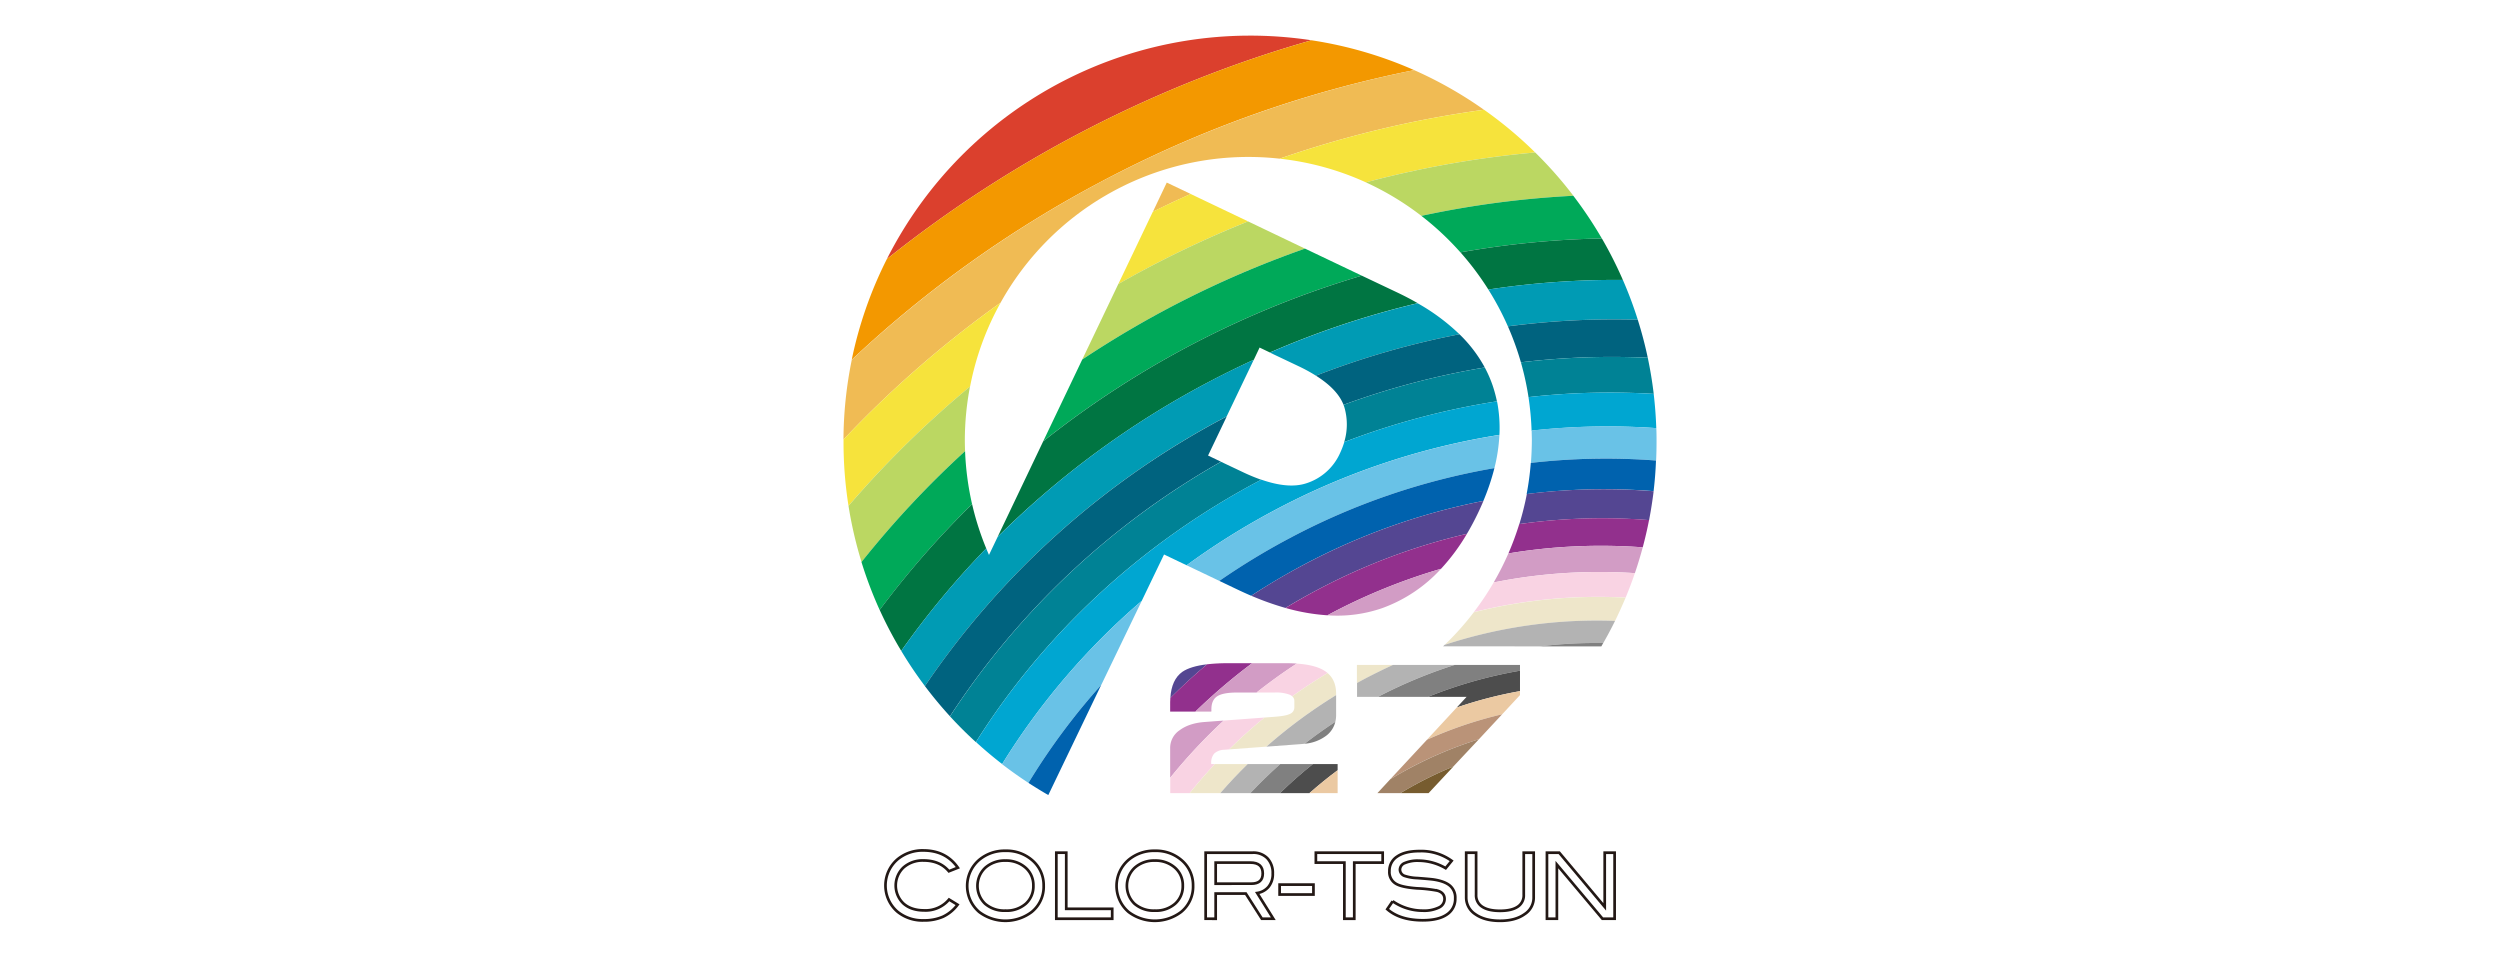 <svg xmlns="http://www.w3.org/2000/svg" id="&#x30EC;&#x30A4;&#x30E4;&#x30FC;_1" data-name="&#x30EC;&#x30A4;&#x30E4;&#x30FC; 1" viewBox="0 0 1043 399"><defs><style>.cls-1{fill:#fff;}.cls-2{fill:#db402d;}.cls-3{fill:#f39800;}.cls-4{fill:#f0bb54;}.cls-5{fill:#f6e33c;}.cls-6{fill:#bbd762;}.cls-7{fill:#00a959;}.cls-8{fill:#007542;}.cls-9{fill:#009bb4;}.cls-10{fill:#00637f;}.cls-11{fill:#008295;}.cls-12{fill:#00a6d1;}.cls-13{fill:#69c2e7;}.cls-14{fill:#0062ae;}.cls-15{fill:#544692;}.cls-16{fill:#92308d;}.cls-17{fill:#d29cc5;}.cls-18{fill:#f9d3e3;}.cls-19{fill:#eee6ca;}.cls-20{fill:#b3b3b3;}.cls-21{fill:gray;}.cls-22{fill:#4d4d4d;}.cls-23{fill:#ebc9a2;}.cls-24{fill:#ba9378;}.cls-25{fill:#a08266;}.cls-26{fill:#775c2f;}.cls-27{fill:none;stroke:#231815;stroke-width:1.13px;}</style></defs><rect class="cls-1" width="1043" height="399"></rect><path class="cls-2" d="M547.15,16.8A169.87,169.87,0,0,0,370,108.08,508,508,0,0,1,547.15,16.8Z" transform="translate(0 0)"></path><path class="cls-3" d="M459.21,75.89A476.85,476.85,0,0,1,590,29.26,169,169,0,0,0,547.15,16.8,508,508,0,0,0,370,108.08a168.82,168.82,0,0,0-14.66,42A477.72,477.72,0,0,1,459.21,75.89Z" transform="translate(0 0)"></path><path class="cls-4" d="M355.37,150.08a170.54,170.54,0,0,0-3.48,33.29,447.14,447.14,0,0,1,65.55-57.09,118.27,118.27,0,0,1,103.39-60.8,117.05,117.05,0,0,1,13,.72,444.87,444.87,0,0,1,85.28-20.41A169.31,169.31,0,0,0,590,29.26a481.09,481.09,0,0,0-234.6,120.82Z" transform="translate(0 0)"></path><path class="cls-4" d="M486.77,76.17,481,88.31q7.83-3.87,15.73-7.4Z" transform="translate(0 0)"></path><path class="cls-5" d="M520.71,92.37l-24-11.46q-7.9,3.54-15.73,7.4L466.56,118.5q5.82-3.31,11.8-6.49A439.7,439.7,0,0,1,520.71,92.37Z" transform="translate(0 0)"></path><path class="cls-5" d="M640.47,63.61a168.44,168.44,0,0,0-21.33-17.82A444.87,444.87,0,0,0,533.86,66.2a117.55,117.55,0,0,1,36,9.88A419.66,419.66,0,0,1,640.47,63.61Z" transform="translate(0 0)"></path><path class="cls-5" d="M354,211.06a422.13,422.13,0,0,1,50.72-49.8,117.36,117.36,0,0,1,12.75-35,447.14,447.14,0,0,0-65.55,57.09v1.09A170.11,170.11,0,0,0,354,211.06Z" transform="translate(0 0)"></path><path class="cls-6" d="M487.22,128.73a411.82,411.82,0,0,1,57.23-25L520.71,92.37A439.7,439.7,0,0,0,478.36,112q-6,3.18-11.8,6.49L451.51,150A415.7,415.7,0,0,1,487.22,128.73Z" transform="translate(0 0)"></path><path class="cls-6" d="M402.63,188.22c-.05-1.48-.1-3-.1-4.46a119.2,119.2,0,0,1,2.16-22.5A422.13,422.13,0,0,0,354,211.06a168.68,168.68,0,0,0,5.44,23.43A399.63,399.63,0,0,1,402.63,188.22Z" transform="translate(0 0)"></path><path class="cls-6" d="M593,90.06a397.62,397.62,0,0,1,63.42-8.38,168,168,0,0,0-15.94-18.07,419.66,419.66,0,0,0-70.64,12.47A118.71,118.71,0,0,1,593,90.06Z" transform="translate(0 0)"></path><path class="cls-7" d="M495.64,144.6A391.83,391.83,0,0,1,568.13,115l-23.68-11.28A415.55,415.55,0,0,0,451.51,150l-16.29,34.11A392.09,392.09,0,0,1,495.64,144.6Z" transform="translate(0 0)"></path><path class="cls-7" d="M609.29,105.29a375.83,375.83,0,0,1,59-5.8,170.88,170.88,0,0,0-11.9-17.81A397.62,397.62,0,0,0,593,90.06,119.27,119.27,0,0,1,609.29,105.29Z" transform="translate(0 0)"></path><path class="cls-7" d="M405.55,210.33a120.09,120.09,0,0,1-2.92-22.11,399.63,399.63,0,0,0-43.22,46.27,168.26,168.26,0,0,0,7.59,20A377.89,377.89,0,0,1,405.55,210.33Z" transform="translate(0 0)"></path><path class="cls-8" d="M677.06,116.79a168.85,168.85,0,0,0-8.75-17.3,375.83,375.83,0,0,0-59,5.8,119.35,119.35,0,0,1,11.64,15.51A355.92,355.92,0,0,1,677.06,116.79Z" transform="translate(0 0)"></path><path class="cls-8" d="M376,271.55a357.22,357.22,0,0,1,35.45-42.76,117.79,117.79,0,0,1-5.89-18.46A377.89,377.89,0,0,0,367,254.46a169.52,169.52,0,0,0,7.88,15.21Z" transform="translate(0 0)"></path><path class="cls-8" d="M435.22,184.12l-19,39.84a368.6,368.6,0,0,1,87.43-64.27q9.64-5.1,19.44-9.59L525.5,145l4.31,2.06a367.81,367.81,0,0,1,61.65-20.58q-3.9-2.25-8.24-4.32L568.13,115a393.65,393.65,0,0,0-132.91,69.13Z" transform="translate(0 0)"></path><path class="cls-9" d="M549,156.73a347.13,347.13,0,0,1,59.88-17.28,85.72,85.72,0,0,0-17.43-12.93,367.81,367.81,0,0,0-61.65,20.58L542,152.89A68.36,68.36,0,0,1,549,156.73Z" transform="translate(0 0)"></path><path class="cls-9" d="M683.28,133.4a166,166,0,0,0-6.22-16.61,355.92,355.92,0,0,0-56.13,4,119.29,119.29,0,0,1,8.16,15.36A339.52,339.52,0,0,1,683.28,133.4Z" transform="translate(0 0)"></path><path class="cls-9" d="M411.44,228.79A357.22,357.22,0,0,0,376,271.55a168.82,168.82,0,0,0,9.88,14.68A346.16,346.16,0,0,1,511.23,174l.53-.27,11.32-23.65q-9.8,4.49-19.44,9.59A368.6,368.6,0,0,0,416.21,224l-3.61,7.53C412.2,230.6,411.82,229.7,411.44,228.79Z" transform="translate(0 0)"></path><path class="cls-10" d="M687.45,149.26q-1.71-8.07-4.17-15.86a339.52,339.52,0,0,0-54.19,2.76,118.07,118.07,0,0,1,5.43,15A320.83,320.83,0,0,1,687.45,149.26Z" transform="translate(0 0)"></path><path class="cls-10" d="M509.4,192.63,504,190.05l7.8-16.3-.53.27A346.16,346.16,0,0,0,385.87,286.23q4.94,6.56,10.46,12.6A327.48,327.48,0,0,1,509.4,192.63Z" transform="translate(0 0)"></path><path class="cls-10" d="M560.52,168.89a328.77,328.77,0,0,1,58.93-15.58,57.42,57.42,0,0,0-10.56-13.86A347.13,347.13,0,0,0,549,156.73Q558,162.4,560.52,168.89Z" transform="translate(0 0)"></path><path class="cls-11" d="M560.8,184.44a312.52,312.52,0,0,1,63.72-17,56.8,56.8,0,0,0-1.78-6.59,51.13,51.13,0,0,0-3.29-7.53,328.77,328.77,0,0,0-58.93,15.58,11.79,11.79,0,0,1,.39,1.14A25.42,25.42,0,0,1,560.8,184.44Z" transform="translate(0 0)"></path><path class="cls-11" d="M634.52,151.17a117.67,117.67,0,0,1,3.17,14.51,303.8,303.8,0,0,1,52.24-1.35q-.91-7.64-2.48-15.07A320.83,320.83,0,0,0,634.52,151.17Z" transform="translate(0 0)"></path><path class="cls-11" d="M407.13,309.61c27.79-44.15,67.82-82.33,118.17-109l.88-.46a78.8,78.8,0,0,1-8-3.34l-8.77-4.15a327.48,327.48,0,0,0-113.07,106.2Q401.48,304.46,407.13,309.61Z" transform="translate(0 0)"></path><path class="cls-12" d="M476.33,250.68l9.31-19.35,9.42,4.5a304.94,304.94,0,0,1,36.76-23,299.71,299.71,0,0,1,93.74-31.4,57.17,57.17,0,0,0-1-14,312.52,312.52,0,0,0-63.72,17,33.88,33.88,0,0,1-1.73,4.51,23.07,23.07,0,0,1-14.43,12.79q-7.29,2.26-18.46-1.62l-.88.46c-50.35,26.7-90.38,64.88-118.17,109,3.5,3.21,7.16,6.29,10.93,9.2A291.79,291.79,0,0,1,476.33,250.68Z" transform="translate(0 0)"></path><path class="cls-12" d="M691,178.62q-.25-7.23-1.08-14.29a303.8,303.8,0,0,0-52.24,1.35,118.83,118.83,0,0,1,1.3,14A288.55,288.55,0,0,1,691,178.62Z" transform="translate(0 0)"></path><path class="cls-13" d="M495.06,235.83l13.66,6.52A290.42,290.42,0,0,1,538,224.54a284.76,284.76,0,0,1,85.47-29.25,70.33,70.33,0,0,0,2.08-13.83,299.71,299.71,0,0,0-93.74,31.4A304.94,304.94,0,0,0,495.06,235.83Z" transform="translate(0 0)"></path><path class="cls-13" d="M638.7,193.12a274.36,274.36,0,0,1,52.23-1q.18-3.81.18-7.67c0-2,0-3.89-.1-5.84a288.55,288.55,0,0,0-52,1c0,1.37.08,2.74.08,4.1C639.07,186.91,638.94,190,638.7,193.12Z" transform="translate(0 0)"></path><path class="cls-13" d="M459.43,285.75l.36-.72h0l16.55-34.35a291.79,291.79,0,0,0-58.27,68.13q5.35,4.11,11,7.81A276.64,276.64,0,0,1,459.43,285.75Z" transform="translate(0 0)"></path><path class="cls-14" d="M459.43,285.75a276.64,276.64,0,0,0-30.36,40.87q4.06,2.64,8.28,5.08Z" transform="translate(0 0)"></path><path class="cls-14" d="M522,248.55q10.53-6.88,21.86-12.92a271.29,271.29,0,0,1,75-26.65,95.08,95.08,0,0,0,4.61-13.69A284.76,284.76,0,0,0,538,224.54a290.42,290.42,0,0,0-29.29,17.81l7.59,3.62C518.24,246.89,520.13,247.75,522,248.55Z" transform="translate(0 0)"></path><path class="cls-14" d="M689.88,204.9q.76-6.32,1-12.77a274.36,274.36,0,0,0-52.23,1,119.71,119.71,0,0,1-1.74,13A260.74,260.74,0,0,1,689.88,204.9Z" transform="translate(0 0)"></path><path class="cls-15" d="M637,206.09a119.41,119.41,0,0,1-3.13,12.56A247.35,247.35,0,0,1,688,217q1.15-6,1.9-12.06A260.74,260.74,0,0,0,637,206.09Z" transform="translate(0 0)"></path><path class="cls-15" d="M549.48,246.16A258.06,258.06,0,0,1,612,222.71q2.41-4.05,4.58-8.59c.83-1.73,1.59-3.44,2.31-5.14a271.29,271.29,0,0,0-75,26.65q-11.34,6-21.86,12.92a119.22,119.22,0,0,0,14.29,5.09C540.6,251,545,248.55,549.48,246.16Z" transform="translate(0 0)"></path><path class="cls-15" d="M503.57,277.15c-4.63.55-8.07,1.61-10.3,3.14-3,2.13-4.68,5.76-5,10.91Q495.58,283.9,503.57,277.15Z" transform="translate(0 0)"></path><path class="cls-16" d="M554.78,256.17A246,246,0,0,1,601.2,237.3,84.09,84.09,0,0,0,612,222.71a258.06,258.06,0,0,0-62.5,23.45c-4.5,2.39-8.88,4.87-13.17,7.48a82.72,82.72,0,0,0,17.48,3.06Z" transform="translate(0 0)"></path><path class="cls-16" d="M685.35,228.35c1-3.75,1.89-7.55,2.63-11.39a247.35,247.35,0,0,0-54.15,1.69,120.38,120.38,0,0,1-4.53,12.25A235.07,235.07,0,0,1,685.35,228.35Z" transform="translate(0 0)"></path><path class="cls-16" d="M488.19,296.89h10.53a240.51,240.51,0,0,1,23.67-20.2h-10.2a73.41,73.41,0,0,0-8.62.46q-8,6.75-15.31,14.05c0,.61-.07,1.25-.07,1.9Z" transform="translate(0 0)"></path><path class="cls-17" d="M553.79,256.7a57.27,57.27,0,0,0,22.89-3A61.69,61.69,0,0,0,601.2,237.3a246,246,0,0,0-46.42,18.87Z" transform="translate(0 0)"></path><path class="cls-17" d="M682.07,239.12c1.21-3.54,2.3-7.14,3.28-10.77a235.07,235.07,0,0,0-56.05,2.55A118.83,118.83,0,0,1,623.16,243,224.49,224.49,0,0,1,682.07,239.12Z" transform="translate(0 0)"></path><path class="cls-17" d="M510.51,300.62l-7.59.57c-4.49.28-8.08,1.46-10.73,3.43a8.87,8.87,0,0,0-4,7.41V324.5A229,229,0,0,1,510.51,300.62Z" transform="translate(0 0)"></path><path class="cls-17" d="M505.39,296.76v-.14a.93.93,0,0,0,0-.33,1.16,1.16,0,0,1,0-.3c0-2.59.78-4.41,2.38-5.47s4.35-1.6,8.34-1.6h8.14q8-6.36,16.78-12.09c-1.36-.09-2.8-.14-4.33-.14H522.39a240.51,240.51,0,0,0-23.67,20.2h6.6C505.32,296.84,505.35,296.84,505.39,296.76Z" transform="translate(0 0)"></path><path class="cls-18" d="M678.21,249.32c1.39-3.34,2.68-6.75,3.86-10.2A224.49,224.49,0,0,0,623.16,243a116.24,116.24,0,0,1-8.29,12.39A213.84,213.84,0,0,1,678.21,249.32Z" transform="translate(0 0)"></path><path class="cls-18" d="M531.81,288.92a16,16,0,0,1,6.13.87,4.14,4.14,0,0,1,1.18.7q7.13-5.1,14.75-9.7a11.2,11.2,0,0,0-1.38-1c-2.6-1.63-6.46-2.6-11.53-2.94q-8.75,5.71-16.78,12.09Z" transform="translate(0 0)"></path><path class="cls-18" d="M496.31,330.9c3.35-4.15,6.86-8.21,10.55-12.14h-1.54v-.31a5.74,5.74,0,0,1,1.26-4.07,6.31,6.31,0,0,1,4.11-1.57l2.11-.16q7-6.93,14.75-13.29l-17,1.26a229,229,0,0,0-22.32,23.88v6.4Z" transform="translate(0 0)"></path><path class="cls-19" d="M602.7,269.05a204.17,204.17,0,0,1,71.1-10c1.57-3.18,3-6.42,4.41-9.71a213.84,213.84,0,0,0-63.34,6.1A117.43,117.43,0,0,1,602.7,269.05Z" transform="translate(0 0)"></path><path class="cls-19" d="M520.53,318.76H506.86c-3.69,3.93-7.2,8-10.55,12.14H509.1Q514.53,324.63,520.53,318.76Z" transform="translate(0 0)"></path><path class="cls-19" d="M540,292.41v2.72a2.88,2.88,0,0,1-1.87,2.72c-1.19.61-3.51,1-6.88,1.23l-3.7.28q-7.72,6.34-14.75,13.29l15.53-1.15A210.93,210.93,0,0,1,557.43,290v-.54q0-5.62-3.56-8.66-7.64,4.59-14.75,9.7A2.43,2.43,0,0,1,540,292.41Z" transform="translate(0 0)"></path><path class="cls-19" d="M581.16,277.4H566.1V285c1-.56,2-1.11,3-1.65Q575.11,280.14,581.16,277.4Z" transform="translate(0 0)"></path><path class="cls-20" d="M642.43,269.67a192.91,192.91,0,0,1,26.45-1.39c1.72-3,3.38-6.11,4.92-9.25a204.17,204.17,0,0,0-71.1,10c-.22.2-.43.41-.64.62Z" transform="translate(0 0)"></path><path class="cls-20" d="M544.31,310.29q6.15-4.8,12.79-9.15a11.74,11.74,0,0,0,.33-2.83V290a210.93,210.93,0,0,0-29.1,21.51L543,310.42Z" transform="translate(0 0)"></path><path class="cls-20" d="M534.12,318.76H520.53q-6,5.87-11.43,12.14h12.53Q527.56,324.6,534.12,318.76Z" transform="translate(0 0)"></path><path class="cls-20" d="M574.86,290.72a201.71,201.71,0,0,1,32-13.32H581.16q-6,2.75-12,5.9c-1,.54-2,1.09-3,1.65v5.77Z" transform="translate(0 0)"></path><path class="cls-21" d="M668.88,268.28a192.91,192.91,0,0,0-26.45,1.39h25.65C668.34,269.21,668.6,268.74,668.88,268.28Z" transform="translate(0 0)"></path><path class="cls-21" d="M557.1,301.14q-6.63,4.35-12.79,9.15a17.25,17.25,0,0,0,9.33-3.61A10.23,10.23,0,0,0,557.1,301.14Z" transform="translate(0 0)"></path><path class="cls-21" d="M521.63,330.9H534q6.51-6.34,13.75-12.14H534.12Q527.57,324.59,521.63,330.9Z" transform="translate(0 0)"></path><path class="cls-21" d="M634.14,279.82V277.4H606.91a201.71,201.71,0,0,0-32,13.32H595.8A187.45,187.45,0,0,1,634.14,279.82Z" transform="translate(0 0)"></path><path class="cls-22" d="M558.06,321.34v-2.58H547.75q-7.23,5.78-13.75,12.14h12.29C550.05,327.58,554,324.38,558.06,321.34Z" transform="translate(0 0)"></path><path class="cls-22" d="M607.75,295.18a176.31,176.31,0,0,1,26.39-6.84v-8.52a187.45,187.45,0,0,0-38.34,10.9h16.07Z" transform="translate(0 0)"></path><path class="cls-23" d="M558.06,321.34c-4.09,3-8,6.24-11.77,9.56h11.77Z" transform="translate(0 0)"></path><path class="cls-23" d="M595.35,308.58A170.58,170.58,0,0,1,626.7,298l7.44-8v-1.66a176.31,176.31,0,0,0-26.39,6.84Z" transform="translate(0 0)"></path><path class="cls-24" d="M588.71,320.17A164,164,0,0,1,617,308.42L626.7,298a170.58,170.58,0,0,0-31.35,10.61L580,325.12C582.86,323.4,585.74,321.75,588.71,320.17Z" transform="translate(0 0)"></path><path class="cls-25" d="M580,325.12l-5.35,5.78h9.59q3.79-2.29,7.77-4.41a154.8,154.8,0,0,1,14.29-6.67L617,308.42a164,164,0,0,0-28.25,11.75C585.74,321.75,582.86,323.4,580,325.12Z" transform="translate(0 0)"></path><path class="cls-26" d="M606.34,319.82a154.8,154.8,0,0,0-14.29,6.67q-4,2.11-7.77,4.41H596Z" transform="translate(0 0)"></path><path class="cls-27" d="M399.62,362l-3.74,1.49Q392.1,359,385.31,359a12,12,0,0,0-8.39,2.94,10.35,10.35,0,0,0,0,15q3.21,2.88,8.67,2.88a12.73,12.73,0,0,0,10.36-4.54l3.54,2.17a16.19,16.19,0,0,1-6.06,5,19.32,19.32,0,0,1-8.08,1.54,16.47,16.47,0,0,1-10.95-3.65,14.41,14.41,0,0,1,.06-21.84,16.36,16.36,0,0,1,10.89-3.69Q394.64,354.87,399.62,362Z" transform="translate(0 0)"></path><path class="cls-27" d="M435.42,369.48a13.57,13.57,0,0,1-5,11,18.17,18.17,0,0,1-21.9,0,14.3,14.3,0,0,1,.07-21.8,16.42,16.42,0,0,1,10.92-3.73,16.22,16.22,0,0,1,10.88,3.73A13.63,13.63,0,0,1,435.42,369.48Z" transform="translate(0 0)"></path><path class="cls-27" d="M431.12,369.48a9.63,9.63,0,0,0-3.7-7.85,12.23,12.23,0,0,0-7.93-2.59,12.11,12.11,0,0,0-8.45,3,10.38,10.38,0,0,0-.07,15,12.24,12.24,0,0,0,8.52,2.88A12.08,12.08,0,0,0,428,377,9.74,9.74,0,0,0,431.12,369.48Z" transform="translate(0 0)"></path><polygon class="cls-27" points="464.01 383.3 440.7 383.3 440.7 355.74 444.84 355.74 444.84 379.16 464.01 379.16 464.01 383.3"></polygon><path class="cls-27" d="M497.75,369.48a13.59,13.59,0,0,1-5,11,18.17,18.17,0,0,1-21.9,0,14.29,14.29,0,0,1,.06-21.8,16.46,16.46,0,0,1,10.92-3.73,16.23,16.23,0,0,1,10.89,3.73A13.62,13.62,0,0,1,497.75,369.48Z" transform="translate(0 0)"></path><path class="cls-27" d="M493.46,369.48a9.64,9.64,0,0,0-3.71-7.85,12.22,12.22,0,0,0-7.93-2.59,12.09,12.09,0,0,0-8.44,3,10.38,10.38,0,0,0-.07,15,12.23,12.23,0,0,0,8.51,2.88,12.05,12.05,0,0,0,8.46-2.9A9.72,9.72,0,0,0,493.46,369.48Z" transform="translate(0 0)"></path><path class="cls-27" d="M531.22,383.3h-4.77l-6.7-10.5H507.18v10.5H503V355.74h19.61a8.1,8.1,0,0,1,6.15,2.34,8.81,8.81,0,0,1,2.24,6.34,8.4,8.4,0,0,1-1.83,5.63,7.66,7.66,0,0,1-4.65,2.52Z" transform="translate(0 0)"></path><path class="cls-27" d="M522.05,368.67q4.77,0,4.77-4.25,0-4.55-5.15-4.54H507.18v8.79Z" transform="translate(0 0)"></path><rect class="cls-27" x="533.86" y="369.06" width="14.11" height="4.14"></rect><polygon class="cls-27" points="576.85 359.88 565 359.88 565 383.3 560.87 383.3 560.87 359.88 548.98 359.88 548.98 355.74 576.85 355.74 576.85 359.88"></polygon><path class="cls-27" d="M603.13,362.21a22.62,22.62,0,0,0-11.24-3.13,13.63,13.63,0,0,0-5.83,1,3,3,0,0,0-2,2.74,2.83,2.83,0,0,0,2.16,2.67,18.38,18.38,0,0,0,5,.83c3.42.26,5.69.46,6.78.61q4.66.69,6.89,2.55a6.5,6.5,0,0,1,2.23,5.29,7.75,7.75,0,0,1-3.5,6.78q-3.51,2.4-10.06,2.39-9.5,0-14.79-4.63l2.26-3.31a22.1,22.1,0,0,0,12.57,3.93,14.25,14.25,0,0,0,6.77-1.33,3.94,3.94,0,0,0,2.3-3.54c0-1.74-1-2.91-3-3.49a59,59,0,0,0-8.51-.95c-4.09-.31-7-.91-8.61-1.83a5.59,5.59,0,0,1-2.88-5.35,7,7,0,0,1,3.27-6.12q3.28-2.24,9.25-2.24a21.75,21.75,0,0,1,13.44,4.06Z" transform="translate(0 0)"></path><path class="cls-27" d="M639.85,374.39a8.17,8.17,0,0,1-3.78,7q-3.84,2.77-10.27,2.77t-10.33-2.77a8.26,8.26,0,0,1-3.77-7V355.74h4.13v17.55a5.62,5.62,0,0,0,2.55,5q2.57,1.71,7.42,1.71t7.39-1.71a5.64,5.64,0,0,0,2.52-5V355.74h4.14Z" transform="translate(0 0)"></path><polygon class="cls-27" points="673.62 383.3 668.55 383.3 649.53 360.7 649.53 383.3 645.39 383.3 645.39 355.74 650.51 355.74 669.49 378.35 669.49 355.74 673.62 355.74 673.62 383.3"></polygon></svg>